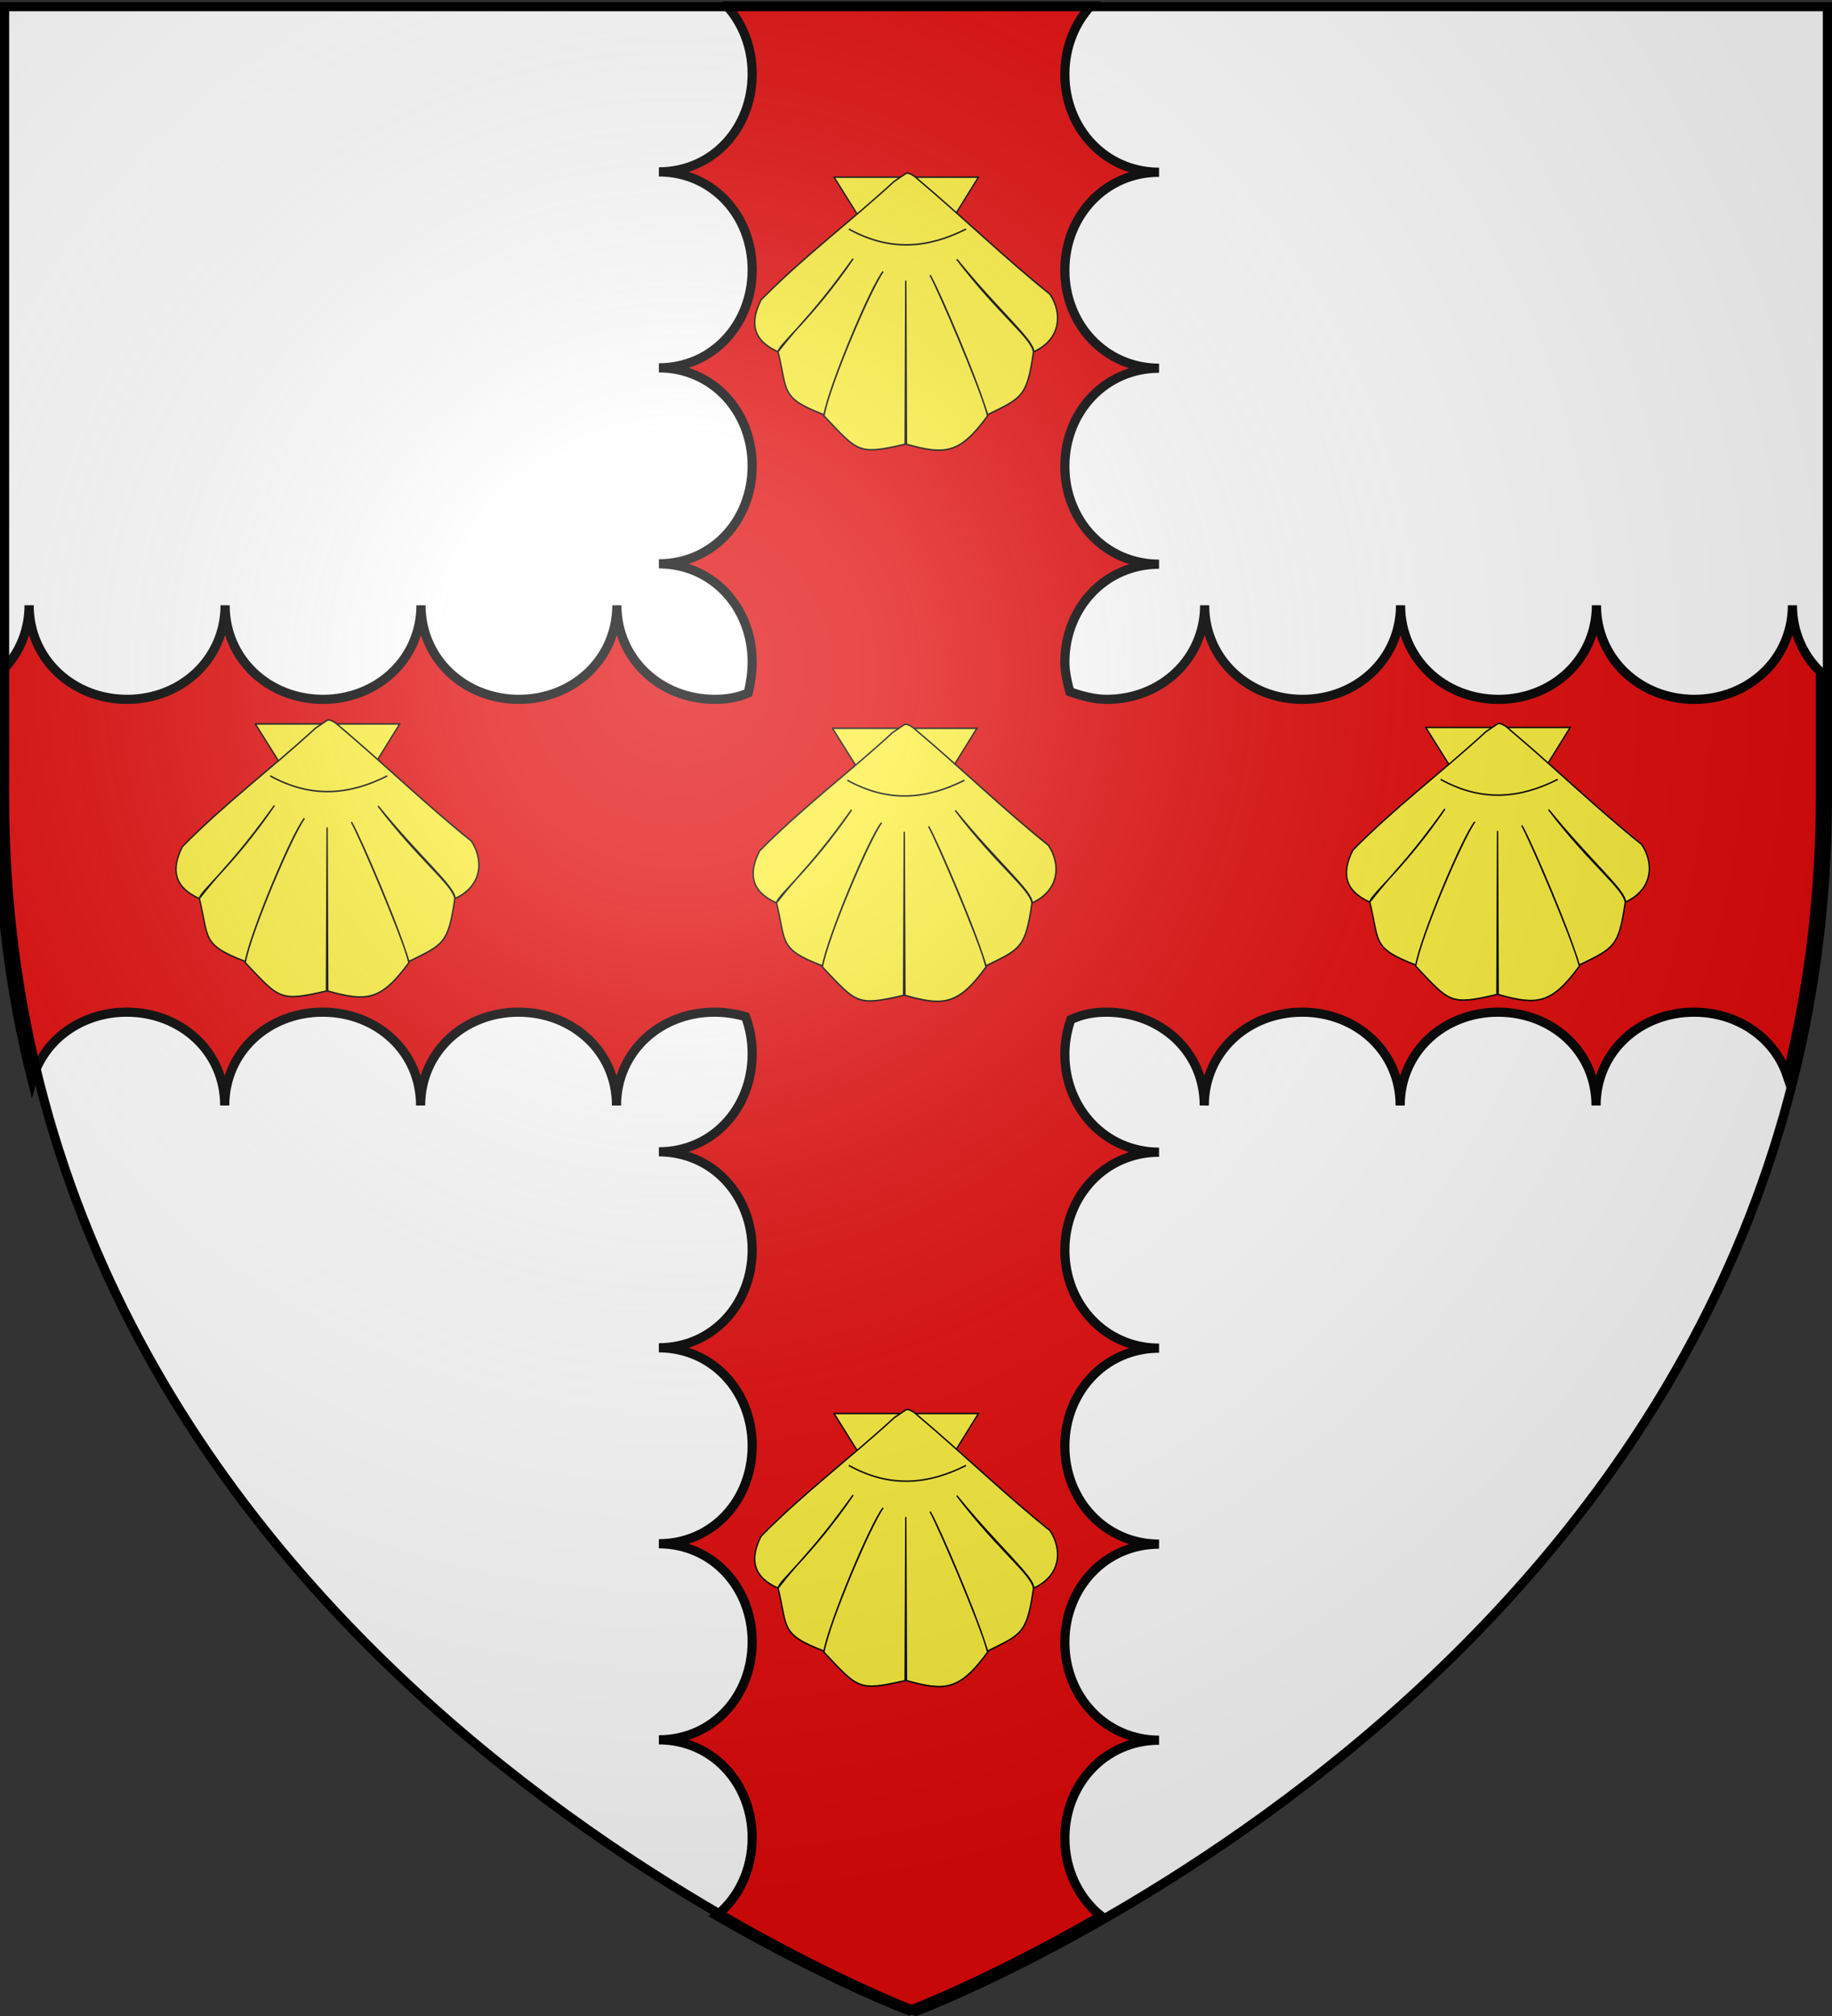 <svg xmlns="http://www.w3.org/2000/svg" xmlns:xlink="http://www.w3.org/1999/xlink" height="660" width="600" version="1.0"><rect width="100%" height="100%" fill="#333333" stroke="none"/><defs><linearGradient id="b"><stop style="stop-color:white;stop-opacity:.314" offset="0"/><stop offset=".19" style="stop-color:white;stop-opacity:.251"/><stop style="stop-color:#6b6b6b;stop-opacity:.125" offset=".6"/><stop style="stop-color:black;stop-opacity:.125" offset="1"/></linearGradient><linearGradient id="a"><stop offset="0" style="stop-color:#fd0000;stop-opacity:1"/><stop style="stop-color:#e77275;stop-opacity:.659" offset=".5"/><stop style="stop-color:black;stop-opacity:.323" offset="1"/></linearGradient><radialGradient xlink:href="#b" id="c" gradientUnits="userSpaceOnUse" gradientTransform="matrix(1.353 0 0 1.349 -77.63 -85.747)" cx="221.445" cy="226.331" fx="221.445" fy="226.331" r="300"/></defs><g style="display:inline"><path style="fill:#fff;fill-opacity:1;fill-rule:evenodd;stroke:none;stroke-width:1px;stroke-linecap:butt;stroke-linejoin:miter;stroke-opacity:1" d="M300 658.5s298.5-112.32 298.5-397.772V2.176H1.5v258.552C1.5 546.18 300 658.5 300 658.5z"/><g style="display:inline"><path d="M239.563 2.188c5.196 5.773 8.287 13.613 8.28 22.25-.013 17.695-12.866 32.05-30.562 32.062 17.696.039 30.576 14.398 30.563 32.094-.014 17.695-12.867 32.05-30.563 32.062 17.696.039 30.576 14.399 30.563 32.094-.014 17.695-12.867 32.051-30.563 32.063 17.696.038 30.576 14.43 30.563 32.125-.003 3.444-.493 6.754-1.281 10.156-3.331 1.476-7.07 2.096-10.97 2.094-17.695-.014-32.05-13.118-32.062-30.813-.038 17.695-14.398 30.826-32.094 30.813-17.695-.014-32.05-13.118-32.062-30.813-.039 17.695-14.43 30.826-32.125 30.813-17.695-.014-32.02-13.118-32.031-30.813-.039 17.695-14.43 30.826-32.125 30.813-17.696-.014-32.051-13.118-32.063-30.813-.02 9.305-3.998 17.336-10.344 22.875v39.469C.688 294.145 4.772 325.224 12 354c3.674-13.357 16.194-22.418 31.031-22.406 17.696.013 32.051 12.867 32.063 30.562.038-17.695 14.398-30.576 32.094-30.562 17.695.013 32.05 12.867 32.062 30.562.039-17.695 14.398-30.576 32.094-30.562 17.695.013 32.05 12.867 32.062 30.562.039-17.695 14.399-30.576 32.094-30.562 3.575.002 7.024.55 10.188 1.469 1.382 3.712 2.16 7.844 2.156 12.187-.014 17.695-12.867 32.051-30.563 32.063 17.696.038 30.576 14.398 30.563 32.093-.014 17.696-12.867 32.051-30.563 32.063 17.696.038 30.576 14.398 30.563 32.094-.014 17.695-12.867 32.05-30.563 32.062 17.696.039 30.576 14.43 30.563 32.125-.014 17.695-12.867 32.051-30.563 32.063 17.696.038 30.576 14.398 30.563 32.093-.008 10.385-4.452 19.61-11.688 25.469 36.847 21.276 63.031 31.125 63.031 31.125s26.113-9.819 62.875-31.031c-7.307-5.871-11.82-15.124-11.812-25.5.014-17.696 13.148-32.02 30.844-32.032-17.696-.038-30.858-14.429-30.844-32.125.014-17.695 13.148-32.05 30.844-32.062-17.696-.039-30.858-14.398-30.844-32.094.014-17.695 13.148-32.051 30.844-32.062-17.696-.039-30.858-14.399-30.844-32.094.014-17.695 13.148-32.051 30.844-32.063-17.696-.038-30.858-14.398-30.844-32.093.003-3.774.615-7.42 1.938-11.313 3.768-1.772 7.62-2.44 11.656-2.437 17.695.013 32.05 12.867 32.062 30.562.039-17.695 14.399-30.576 32.094-30.562 17.695.013 32.051 12.867 32.063 30.562.038-17.695 14.398-30.576 32.093-30.562 17.696.013 32.051 12.867 32.063 30.562.038-17.695 14.43-30.576 32.125-30.562 14.198.01 26.225 8.307 30.437 20.719 6.968-28.305 10.907-58.816 10.907-91.594v-40.531c-5.67-5.48-9.151-13.08-9.157-21.813-.038 17.695-14.43 30.826-32.125 30.813-17.695-.014-32.051-13.118-32.062-30.813-.039 17.695-14.399 30.826-32.094 30.813-17.695-.014-32.051-13.118-32.063-30.813-.038 17.695-14.398 30.826-32.093 30.813-17.696-.014-32.051-13.118-32.063-30.813-.038 17.695-14.43 30.826-32.125 30.813-4.1-.004-8.427-1.196-12.031-2.5-.804-2.912-1.627-6.496-1.625-9.688.014-17.695 13.148-32.051 30.844-32.063-17.696-.038-30.858-14.398-30.844-32.093.014-17.696 13.148-32.051 30.844-32.063-17.696-.038-30.858-14.398-30.844-32.094.014-17.695 13.148-32.05 30.844-32.062-17.696-.039-30.858-14.43-30.844-32.125.007-8.677 3.164-16.54 8.469-22.313H239.563z" style="opacity:1;fill:#e20909;fill-opacity:1;fill-rule:evenodd;stroke:#000;stroke-width:3;stroke-linecap:butt;stroke-linejoin:miter;stroke-miterlimit:4;stroke-dasharray:none;stroke-opacity:1;display:inline" transform="translate(-1.496 -.232)"/><g style="fill:#fcef3c;fill-opacity:1;stroke:#000;stroke-width:.735;stroke-miterlimit:4;stroke-dasharray:none;stroke-opacity:1;display:inline"><path style="fill:#fcef3c;fill-opacity:1;fill-rule:evenodd;stroke:#000;stroke-width:.735;stroke-linecap:butt;stroke-linejoin:miter;stroke-miterlimit:4;stroke-dasharray:none;stroke-opacity:1" d="m160.088 143.24 39.926 57.312 39.536-57.313h-79.462z" transform="matrix(.595 0 0 .662 177.403 143.605)"/><path style="fill:#fcef3c;fill-opacity:1;fill-rule:evenodd;stroke:#000;stroke-width:.735;stroke-linecap:butt;stroke-linejoin:miter;stroke-miterlimit:4;stroke-dasharray:none;stroke-opacity:1" d="M193.205 145.317c-24.415 20.16-49.988 37.34-73.277 58.592-6.371 11.439-4.51 20.095 9.277 25.69 14.759-16.923 18.768-17.905 41.384-46.036-22.423 29.559-41.451 42.844-41.29 46.098 5.38 19.66.987 22.705 25.28 31.063 2.902-14.41 25.627-63.19 32.519-70.814-6.737 8.182-29.757 56.596-32.581 71.376 18.946 17.92 18.758 19.452 44.688 14.031l.375-80.91.375 80.91c21.424 5.42 29.314 4.79 44.656-14.03-3.592-13.246-25.626-59.965-31.649-69.575 4.754 7.79 26.431 52.995 31.618 69.012 18.887-8.358 21.702-8.7 25.28-31.063-1.023-6.998-18.882-18.38-42.222-45.815 23.119 25.667 42.651 40.11 42.317 45.753 15.186-6.163 15.882-19.27 8.924-28.525-25.179-18.144-47.189-37.48-72.369-56.59 0 0-4.642-4.098-6.93-3.042l-6.375 3.875z" transform="matrix(.595 0 0 .662 177.403 143.605)"/><path style="fill:#fcef3c;fill-opacity:1;fill-rule:evenodd;stroke:#000;stroke-width:.735;stroke-linecap:butt;stroke-linejoin:miter;stroke-miterlimit:4;stroke-dasharray:none;stroke-opacity:1" d="M168.248 168.921c23.134 11.519 44.287 9.173 64.465 0" transform="matrix(.595 0 0 .662 177.403 143.605)"/></g><g style="fill:#fcef3c;fill-opacity:1;stroke:#000;stroke-width:.735;stroke-miterlimit:4;stroke-dasharray:none;stroke-opacity:1;display:inline"><path style="fill:#fcef3c;fill-opacity:1;fill-rule:evenodd;stroke:#000;stroke-width:.735;stroke-linecap:butt;stroke-linejoin:miter;stroke-miterlimit:4;stroke-dasharray:none;stroke-opacity:1" d="m160.088 143.24 39.926 57.312 39.536-57.313h-79.462z" transform="matrix(.595 0 0 .662 -11.62 142.176)"/><path style="fill:#fcef3c;fill-opacity:1;fill-rule:evenodd;stroke:#000;stroke-width:.735;stroke-linecap:butt;stroke-linejoin:miter;stroke-miterlimit:4;stroke-dasharray:none;stroke-opacity:1" d="M193.205 145.317c-24.415 20.16-49.988 37.34-73.277 58.592-6.371 11.439-4.51 20.095 9.277 25.69 14.759-16.923 18.768-17.905 41.384-46.036-22.423 29.559-41.451 42.844-41.29 46.098 5.38 19.66.987 22.705 25.28 31.063 2.902-14.41 25.627-63.19 32.519-70.814-6.737 8.182-29.757 56.596-32.581 71.376 18.946 17.92 18.758 19.452 44.688 14.031l.375-80.91.375 80.91c21.424 5.42 29.314 4.79 44.656-14.03-3.592-13.246-25.626-59.965-31.649-69.575 4.754 7.79 26.431 52.995 31.618 69.012 18.887-8.358 21.702-8.7 25.28-31.063-1.023-6.998-18.882-18.38-42.222-45.815 23.119 25.667 42.651 40.11 42.317 45.753 15.186-6.163 15.882-19.27 8.924-28.525-25.179-18.144-47.189-37.48-72.369-56.59 0 0-4.642-4.098-6.93-3.042l-6.375 3.875z" transform="matrix(.595 0 0 .662 -11.62 142.176)"/><path style="fill:#fcef3c;fill-opacity:1;fill-rule:evenodd;stroke:#000;stroke-width:.735;stroke-linecap:butt;stroke-linejoin:miter;stroke-miterlimit:4;stroke-dasharray:none;stroke-opacity:1" d="M168.248 168.921c23.134 11.519 44.287 9.173 64.465 0" transform="matrix(.595 0 0 .662 -11.62 142.176)"/></g><g style="fill:#fcef3c;fill-opacity:1;stroke:#000;stroke-width:.735;stroke-miterlimit:4;stroke-dasharray:none;stroke-opacity:1;display:inline"><path style="fill:#fcef3c;fill-opacity:1;fill-rule:evenodd;stroke:#000;stroke-width:.735;stroke-linecap:butt;stroke-linejoin:miter;stroke-miterlimit:4;stroke-dasharray:none;stroke-opacity:1" d="m160.088 143.24 39.926 57.312 39.536-57.313h-79.462z" transform="matrix(.595 0 0 .662 371.713 143.335)"/><path style="fill:#fcef3c;fill-opacity:1;fill-rule:evenodd;stroke:#000;stroke-width:.735;stroke-linecap:butt;stroke-linejoin:miter;stroke-miterlimit:4;stroke-dasharray:none;stroke-opacity:1" d="M193.205 145.317c-24.415 20.16-49.988 37.34-73.277 58.592-6.371 11.439-4.51 20.095 9.277 25.69 14.759-16.923 18.768-17.905 41.384-46.036-22.423 29.559-41.451 42.844-41.29 46.098 5.38 19.66.987 22.705 25.28 31.063 2.902-14.41 25.627-63.19 32.519-70.814-6.737 8.182-29.757 56.596-32.581 71.376 18.946 17.92 18.758 19.452 44.688 14.031l.375-80.91.375 80.91c21.424 5.42 29.314 4.79 44.656-14.03-3.592-13.246-25.626-59.965-31.649-69.575 4.754 7.79 26.431 52.995 31.618 69.012 18.887-8.358 21.702-8.7 25.28-31.063-1.023-6.998-18.882-18.38-42.222-45.815 23.119 25.667 42.651 40.11 42.317 45.753 15.186-6.163 15.882-19.27 8.924-28.525-25.179-18.144-47.189-37.48-72.369-56.59 0 0-4.642-4.098-6.93-3.042l-6.375 3.875z" transform="matrix(.595 0 0 .662 371.713 143.335)"/><path style="fill:#fcef3c;fill-opacity:1;fill-rule:evenodd;stroke:#000;stroke-width:.735;stroke-linecap:butt;stroke-linejoin:miter;stroke-miterlimit:4;stroke-dasharray:none;stroke-opacity:1" d="M168.248 168.921c23.134 11.519 44.287 9.173 64.465 0" transform="matrix(.595 0 0 .662 371.713 143.335)"/></g><g style="fill:#fcef3c;fill-opacity:1;stroke:#000;stroke-width:.735;stroke-miterlimit:4;stroke-dasharray:none;stroke-opacity:1;display:inline"><path style="fill:#fcef3c;fill-opacity:1;fill-rule:evenodd;stroke:#000;stroke-width:.735;stroke-linecap:butt;stroke-linejoin:miter;stroke-miterlimit:4;stroke-dasharray:none;stroke-opacity:1" d="m160.088 143.24 39.926 57.312 39.536-57.313h-79.462z" transform="matrix(.595 0 0 .662 177.908 -36.826)"/><path style="fill:#fcef3c;fill-opacity:1;fill-rule:evenodd;stroke:#000;stroke-width:.735;stroke-linecap:butt;stroke-linejoin:miter;stroke-miterlimit:4;stroke-dasharray:none;stroke-opacity:1" d="M193.205 145.317c-24.415 20.16-49.988 37.34-73.277 58.592-6.371 11.439-4.51 20.095 9.277 25.69 14.759-16.923 18.768-17.905 41.384-46.036-22.423 29.559-41.451 42.844-41.29 46.098 5.38 19.66.987 22.705 25.28 31.063 2.902-14.41 25.627-63.19 32.519-70.814-6.737 8.182-29.757 56.596-32.581 71.376 18.946 17.92 18.758 19.452 44.688 14.031l.375-80.91.375 80.91c21.424 5.42 29.314 4.79 44.656-14.03-3.592-13.246-25.626-59.965-31.649-69.575 4.754 7.79 26.431 52.995 31.618 69.012 18.887-8.358 21.702-8.7 25.28-31.063-1.023-6.998-18.882-18.38-42.222-45.815 23.119 25.667 42.651 40.11 42.317 45.753 15.186-6.163 15.882-19.27 8.924-28.525-25.179-18.144-47.189-37.48-72.369-56.59 0 0-4.642-4.098-6.93-3.042l-6.375 3.875z" transform="matrix(.595 0 0 .662 177.908 -36.826)"/><path style="fill:#fcef3c;fill-opacity:1;fill-rule:evenodd;stroke:#000;stroke-width:.735;stroke-linecap:butt;stroke-linejoin:miter;stroke-miterlimit:4;stroke-dasharray:none;stroke-opacity:1" d="M168.248 168.921c23.134 11.519 44.287 9.173 64.465 0" transform="matrix(.595 0 0 .662 177.908 -36.826)"/></g><g style="fill:#fcef3c;fill-opacity:1;stroke:#000;stroke-width:.735;stroke-miterlimit:4;stroke-dasharray:none;stroke-opacity:1;display:inline"><path style="fill:#fcef3c;fill-opacity:1;fill-rule:evenodd;stroke:#000;stroke-width:.735;stroke-linecap:butt;stroke-linejoin:miter;stroke-miterlimit:4;stroke-dasharray:none;stroke-opacity:1" d="m160.088 143.24 39.926 57.312 39.536-57.313h-79.462z" transform="matrix(.595 0 0 .662 177.908 367.936)"/><path style="fill:#fcef3c;fill-opacity:1;fill-rule:evenodd;stroke:#000;stroke-width:.735;stroke-linecap:butt;stroke-linejoin:miter;stroke-miterlimit:4;stroke-dasharray:none;stroke-opacity:1" d="M193.205 145.317c-24.415 20.16-49.988 37.34-73.277 58.592-6.371 11.439-4.51 20.095 9.277 25.69 14.759-16.923 18.768-17.905 41.384-46.036-22.423 29.559-41.451 42.844-41.29 46.098 5.38 19.66.987 22.705 25.28 31.063 2.902-14.41 25.627-63.19 32.519-70.814-6.737 8.182-29.757 56.596-32.581 71.376 18.946 17.92 18.758 19.452 44.688 14.031l.375-80.91.375 80.91c21.424 5.42 29.314 4.79 44.656-14.03-3.592-13.246-25.626-59.965-31.649-69.575 4.754 7.79 26.431 52.995 31.618 69.012 18.887-8.358 21.702-8.7 25.28-31.063-1.023-6.998-18.882-18.38-42.222-45.815 23.119 25.667 42.651 40.11 42.317 45.753 15.186-6.163 15.882-19.27 8.924-28.525-25.179-18.144-47.189-37.48-72.369-56.59 0 0-4.642-4.098-6.93-3.042l-6.375 3.875z" transform="matrix(.595 0 0 .662 177.908 367.936)"/><path style="fill:#fcef3c;fill-opacity:1;fill-rule:evenodd;stroke:#000;stroke-width:.735;stroke-linecap:butt;stroke-linejoin:miter;stroke-miterlimit:4;stroke-dasharray:none;stroke-opacity:1" d="M168.248 168.921c23.134 11.519 44.287 9.173 64.465 0" transform="matrix(.595 0 0 .662 177.908 367.936)"/></g></g></g><path d="M300 658.5s298.5-112.32 298.5-397.772V2.176H1.5v258.552C1.5 546.18 300 658.5 300 658.5z" style="opacity:1;fill:url(#c);fill-opacity:1;fill-rule:evenodd;stroke:none;stroke-width:1px;stroke-linecap:butt;stroke-linejoin:miter;stroke-opacity:1"/><path d="M300 658.5S1.5 546.18 1.5 260.728V2.176h597v258.552C598.5 546.18 300 658.5 300 658.5z" style="opacity:1;fill:none;fill-opacity:1;fill-rule:evenodd;stroke:#000;stroke-width:3;stroke-linecap:butt;stroke-linejoin:miter;stroke-miterlimit:4;stroke-dasharray:none;stroke-opacity:1"/></svg>